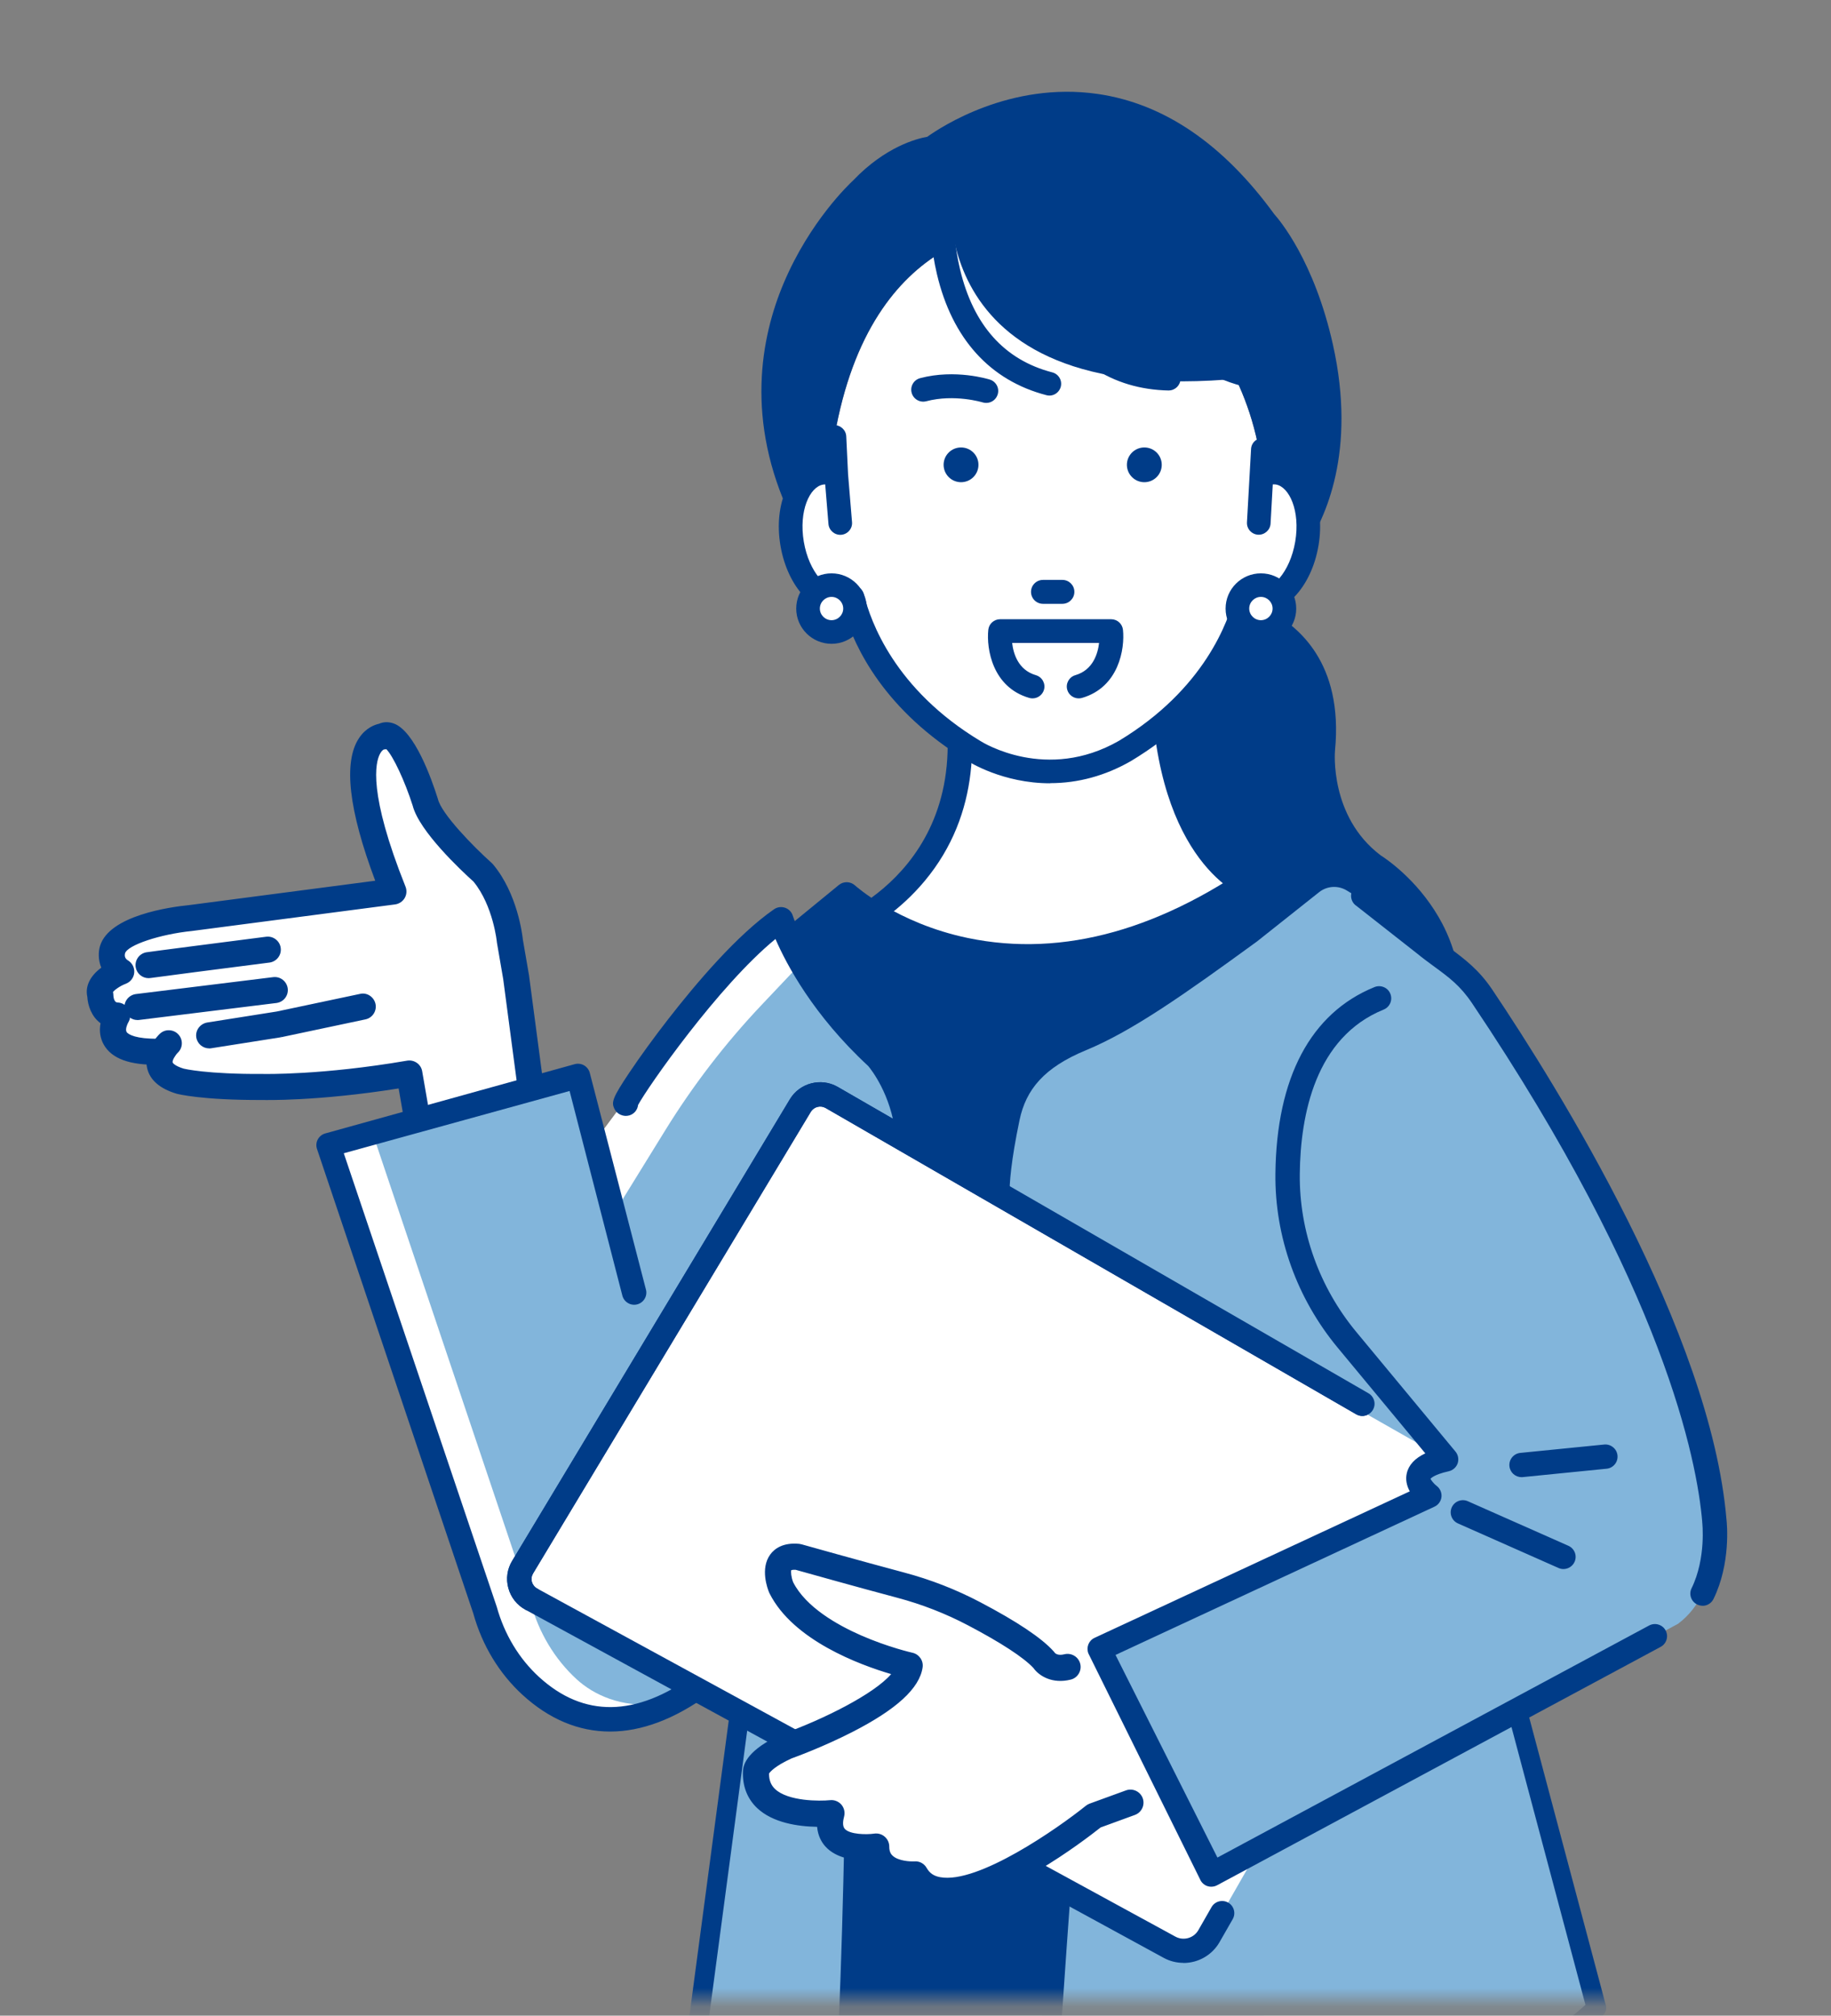 <svg width="99" height="109" viewBox="0 0 99 109" fill="none" xmlns="http://www.w3.org/2000/svg">
<rect x="0" y="0" width="99" height="109" fill="#808080" stroke="none"/>
<mask id="mask0_2109_35394" style="mask-type:alpha" maskUnits="userSpaceOnUse" x="0" y="0" width="99" height="109">
<rect y="0.048" width="99" height="108.128" fill="#D9D9D9"/>
</mask>
<g mask="url(#mask0_2109_35394)">
<path d="M42.359 112.095C42.359 112.095 50.129 118.214 68.465 111.596L61.514 85.891L45.112 84.029L42.359 112.097V112.095Z" fill="#003C88"/>
<path d="M52.904 115.197C51.41 115.197 49.915 115.089 48.451 114.846C44.132 114.129 42.116 112.573 42.034 112.508C41.892 112.396 41.818 112.22 41.834 112.041L44.587 83.973C44.602 83.831 44.672 83.702 44.782 83.613C44.893 83.525 45.032 83.482 45.177 83.499L61.58 85.362C61.796 85.387 61.974 85.539 62.032 85.748L68.983 111.453C69.055 111.717 68.911 111.994 68.652 112.087C64.454 113.603 58.672 115.193 52.908 115.193L52.904 115.197ZM42.919 111.836C43.541 112.235 45.429 113.288 48.72 113.821C55.385 114.897 62.708 113.066 67.83 111.261L61.099 86.372L45.59 84.611L42.919 111.836Z" fill="#003C88"/>
<path d="M58.407 88.358C58.407 88.358 57.235 103.155 56.531 114.394C56.531 114.394 78.708 116.018 86.316 108.588L80.435 86.496" fill="#82B5DB"/>
<path d="M61.664 115.071C58.599 115.071 56.529 114.923 56.495 114.921C56.204 114.899 55.986 114.65 56.005 114.36C56.7 103.246 57.868 88.463 57.881 88.315C57.904 88.024 58.16 87.808 58.451 87.829C58.743 87.853 58.959 88.106 58.936 88.398C58.925 88.544 57.794 102.857 57.094 113.895C60.437 114.075 78.832 114.745 85.724 108.418L79.924 86.631C79.85 86.35 80.017 86.06 80.299 85.984C80.581 85.91 80.871 86.077 80.947 86.358L86.828 108.45C86.877 108.634 86.824 108.831 86.686 108.964C83.44 112.135 77.359 114.098 68.613 114.802C66.068 115.007 63.654 115.069 61.661 115.069L61.664 115.071Z" fill="#003C88"/>
<path d="M46.37 82.173C46.37 82.173 46.37 103.53 45.611 114.321C45.611 114.321 41.532 114.721 37.344 112.554L40.813 86.494" fill="#82B5DB"/>
<path d="M44.771 114.882C43.309 114.882 40.247 114.654 37.095 113.024C36.896 112.921 36.784 112.707 36.813 112.485L40.283 86.425C40.321 86.136 40.588 85.931 40.878 85.971C41.169 86.009 41.372 86.275 41.334 86.565L37.915 112.253C41.007 113.751 44.004 113.844 45.112 113.819C45.831 103.028 45.84 82.386 45.84 82.174C45.84 81.883 46.077 81.646 46.369 81.646C46.662 81.646 46.899 81.883 46.899 82.174C46.899 82.388 46.891 103.673 46.138 114.36C46.119 114.618 45.918 114.823 45.661 114.849C45.617 114.853 45.297 114.882 44.773 114.882H44.771Z" fill="#003C88"/>
<path d="M77.777 49.579C76.575 47.516 74.89 46.406 74.653 46.256C71.874 44.161 72.177 40.625 72.182 40.589C72.65 35.765 70.098 33.88 68.842 33.146C68.543 33.292 68.231 33.349 67.922 33.296C67.816 33.279 67.716 33.245 67.621 33.205L67.337 33.334C66.871 35.059 65.446 38.35 61.487 40.986L60.977 58.692C60.973 58.842 61.028 58.986 61.132 59.096C61.235 59.204 61.377 59.267 61.526 59.271L77.033 59.658C77.033 59.658 77.041 59.658 77.048 59.658C77.257 59.658 77.45 59.542 77.548 59.356C79.871 54.934 78.955 51.6 77.779 49.581L77.777 49.579Z" fill="#003C88"/>
<path d="M45.328 50.313C45.328 50.313 54.42 46.925 51.222 35.763L63.012 33.373C62.014 45.929 67.609 47.922 67.609 47.922L68.942 47.988C68.942 47.988 51.491 62.538 45.33 50.313H45.328Z" fill="white"/>
<path d="M53.038 55.869C52.305 55.869 51.605 55.799 50.938 55.662C48.23 55.102 46.142 53.402 44.735 50.612C44.65 50.443 44.642 50.246 44.709 50.071C44.779 49.895 44.919 49.758 45.095 49.692C45.453 49.557 53.564 46.355 50.584 35.946C50.533 35.768 50.559 35.578 50.656 35.419C50.751 35.261 50.91 35.151 51.093 35.113L62.882 32.722C63.088 32.68 63.3 32.737 63.457 32.877C63.614 33.014 63.696 33.219 63.679 33.426C62.804 44.427 67.138 46.959 67.767 47.266L68.978 47.327C69.251 47.34 69.488 47.519 69.575 47.779C69.662 48.039 69.582 48.325 69.372 48.5C69.264 48.589 66.708 50.711 63.171 52.671C59.328 54.799 55.931 55.873 53.04 55.873L53.038 55.869ZM46.254 50.622C47.454 52.673 49.117 53.931 51.209 54.364C56.851 55.531 64.266 50.652 67.221 48.479C66.256 48.035 61.649 45.317 62.291 34.198L52.051 36.276C52.864 39.56 53.051 43.985 49.989 47.65C48.647 49.257 47.119 50.185 46.254 50.622Z" fill="#003C88"/>
<path d="M45.782 48.371C45.782 48.371 55.025 56.892 68.862 46.726L74.857 51.66L54.925 73.185L44.884 67.954L41.586 51.81L45.782 48.373V48.371Z" fill="#003C88"/>
<path d="M54.921 73.847C54.817 73.847 54.711 73.821 54.614 73.771L44.572 68.539C44.394 68.446 44.269 68.279 44.229 68.082L40.931 51.939C40.883 51.698 40.969 51.45 41.16 51.294L45.356 47.857C45.613 47.647 45.986 47.658 46.23 47.882C46.253 47.903 48.502 49.928 52.337 50.725C57.485 51.795 62.911 50.271 68.463 46.191C68.709 46.011 69.046 46.02 69.281 46.214L75.277 51.148C75.419 51.264 75.506 51.433 75.516 51.615C75.529 51.797 75.466 51.977 75.341 52.11L55.408 73.635C55.279 73.775 55.101 73.849 54.919 73.849L54.921 73.847ZM45.469 67.509L54.777 72.361L73.887 51.725L68.832 47.565C64.769 50.455 58.676 53.431 51.99 52.008C48.809 51.332 46.662 49.907 45.778 49.229L42.315 52.068L45.469 67.511V67.509Z" fill="#003C88"/>
<path d="M8.568 56.872C8.42 56.236 6.919 57.087 6.697 56.781C5.974 55.787 6.337 54.916 6.337 54.916C5.429 54.891 5.423 53.813 5.423 53.813C5.201 53.041 6.557 52.538 6.557 52.538C5.853 52.12 6.082 51.361 6.082 51.361C6.485 50.031 10.297 49.647 10.297 49.647L21.269 48.211C17.955 39.929 20.699 39.824 20.699 39.824C21.676 39.206 22.992 43.383 22.992 43.383C23.306 44.679 26.118 47.197 26.118 47.197C27.369 48.693 27.57 50.907 27.57 50.907L27.903 52.83L28.786 59.518L22.361 60.622L21.926 58.1C21.926 58.1 9.325 60.108 8.568 56.872Z" fill="white"/>
<path d="M28.873 60.128C28.536 60.172 28.224 59.935 28.18 59.597L27.298 52.932L26.965 51.008C26.963 50.994 26.961 50.977 26.959 50.96C26.959 50.939 26.758 48.945 25.674 47.62C25.113 47.115 22.756 44.929 22.402 43.547C21.955 42.139 21.279 40.722 20.912 40.41C20.864 40.431 20.817 40.439 20.747 40.435C20.703 40.45 20.588 40.505 20.478 40.706C20.209 41.192 19.806 42.877 21.847 47.977C21.917 48.155 21.902 48.353 21.807 48.516C21.711 48.681 21.546 48.789 21.355 48.816L10.367 50.254C8.756 50.419 6.847 50.983 6.683 51.522C6.654 51.641 6.639 51.86 6.88 52.004C7.084 52.125 7.198 52.353 7.179 52.588C7.158 52.822 7.003 53.025 6.783 53.11C6.408 53.251 6.048 53.524 6.026 53.638C6.041 53.689 6.05 53.748 6.05 53.801C6.05 53.883 6.077 54.289 6.361 54.298C6.582 54.304 6.779 54.429 6.885 54.621C6.991 54.813 6.984 55.05 6.87 55.236C6.821 55.317 6.664 55.653 6.774 55.841C6.897 56.052 7.434 56.272 8.567 56.253C8.909 56.247 9.19 56.517 9.197 56.858C9.203 57.198 8.932 57.479 8.591 57.485C7.056 57.513 6.109 57.173 5.698 56.445C5.471 56.044 5.471 55.627 5.543 55.291C5.054 54.964 4.842 54.365 4.818 53.894C4.672 53.232 5.096 52.708 5.596 52.355C5.388 51.913 5.422 51.444 5.503 51.178C5.986 49.58 9.256 49.127 10.229 49.03L20.421 47.696C18.965 43.853 18.649 41.257 19.486 39.972C19.787 39.509 20.2 39.289 20.52 39.224C20.758 39.12 21.02 39.112 21.275 39.205C22.358 39.6 23.256 42.126 23.593 43.194C23.598 43.206 23.602 43.219 23.604 43.234C23.799 44.041 25.509 45.808 26.541 46.734C26.562 46.753 26.584 46.775 26.603 46.798C27.9 48.349 28.165 50.539 28.194 50.82L28.527 52.746L29.411 59.434C29.453 59.764 29.229 60.066 28.904 60.121C28.896 60.121 28.887 60.124 28.879 60.126L28.873 60.128Z" fill="#003C88"/>
<path d="M28.788 60.222C28.441 60.222 28.136 59.964 28.089 59.609L27.207 52.944L26.877 51.025C26.875 51.008 26.87 50.989 26.868 50.969C26.868 50.95 26.671 48.983 25.603 47.676C24.929 47.069 22.668 44.951 22.314 43.569C21.894 42.248 21.254 40.878 20.887 40.512C20.847 40.523 20.807 40.527 20.758 40.527C20.72 40.544 20.637 40.595 20.553 40.751C20.29 41.227 19.9 42.882 21.926 47.949C22.006 48.152 21.99 48.378 21.879 48.566C21.769 48.752 21.581 48.877 21.362 48.908L10.371 50.346C8.648 50.521 6.896 51.107 6.76 51.553C6.733 51.665 6.735 51.826 6.917 51.934C7.148 52.071 7.282 52.333 7.258 52.601C7.235 52.868 7.057 53.102 6.805 53.197C6.446 53.333 6.158 53.568 6.11 53.648C6.12 53.696 6.129 53.749 6.129 53.802C6.129 53.844 6.143 54.208 6.355 54.212C6.603 54.218 6.832 54.36 6.955 54.582C7.076 54.802 7.07 55.07 6.938 55.286C6.885 55.375 6.762 55.662 6.843 55.802C6.928 55.948 7.381 56.189 8.557 56.17C8.562 56.17 8.566 56.17 8.57 56.17C8.954 56.17 9.269 56.478 9.276 56.861C9.28 57.049 9.208 57.229 9.077 57.364C8.945 57.499 8.769 57.575 8.583 57.578C7.012 57.607 6.04 57.25 5.611 56.491C5.417 56.146 5.357 55.757 5.436 55.333C4.946 54.975 4.745 54.364 4.721 53.901C4.596 53.343 4.865 52.781 5.476 52.329C5.296 51.895 5.321 51.443 5.408 51.156C5.908 49.502 9.21 49.046 10.21 48.947L20.288 47.627C18.855 43.814 18.556 41.225 19.402 39.929C19.785 39.341 20.292 39.183 20.491 39.14C20.735 39.032 21.019 39.024 21.294 39.126C22.413 39.533 23.325 42.091 23.666 43.172C23.67 43.186 23.674 43.201 23.679 43.216C23.869 44.004 25.565 45.755 26.591 46.672C26.616 46.695 26.639 46.718 26.66 46.744C27.979 48.321 28.246 50.564 28.271 50.815L28.602 52.735L29.488 59.427C29.536 59.803 29.282 60.148 28.907 60.214L28.879 60.218C28.848 60.222 28.818 60.224 28.786 60.224L28.788 60.222ZM20.924 40.309L20.966 40.345C21.352 40.675 22.032 42.1 22.483 43.522C22.837 44.896 25.251 47.124 25.73 47.556C26.847 48.919 27.042 50.934 27.044 50.955C27.044 50.967 27.046 50.982 27.05 50.995L27.383 52.919L28.265 59.588C28.303 59.875 28.572 60.08 28.858 60.042L28.879 60.038C29.159 59.989 29.35 59.731 29.312 59.45L28.428 52.762L28.097 50.841C28.072 50.589 27.811 48.397 26.527 46.86C26.51 46.841 26.493 46.822 26.474 46.805C25.433 45.873 23.71 44.087 23.509 43.26C23.507 43.25 23.503 43.239 23.501 43.228C23.168 42.172 22.282 39.675 21.237 39.295C21.006 39.21 20.767 39.216 20.548 39.312C20.353 39.354 19.9 39.495 19.552 40.028C18.732 41.286 19.05 43.858 20.495 47.672L20.536 47.776L10.234 49.122C9.539 49.192 6.061 49.619 5.58 51.206C5.501 51.464 5.478 51.912 5.669 52.32L5.7 52.388L5.639 52.43C5.222 52.724 4.751 53.215 4.897 53.878C4.921 54.328 5.113 54.906 5.586 55.221L5.637 55.254L5.624 55.313C5.539 55.715 5.588 56.083 5.768 56.404C6.162 57.102 7.082 57.427 8.581 57.4C8.723 57.398 8.854 57.341 8.952 57.239C9.049 57.138 9.102 57.005 9.1 56.863C9.094 56.573 8.852 56.341 8.562 56.345C7.565 56.362 6.866 56.193 6.69 55.889C6.538 55.624 6.786 55.197 6.788 55.193C6.885 55.032 6.892 54.83 6.8 54.665C6.709 54.5 6.538 54.392 6.353 54.388C6.069 54.379 5.961 54.081 5.955 53.804C5.955 53.758 5.946 53.707 5.934 53.665L5.927 53.644L5.931 53.622C5.965 53.449 6.396 53.16 6.745 53.028C6.934 52.957 7.067 52.781 7.087 52.582C7.103 52.382 7.004 52.185 6.832 52.084C6.62 51.957 6.533 51.745 6.595 51.502C6.79 50.86 8.903 50.316 10.354 50.168L21.341 48.731C21.504 48.708 21.646 48.615 21.729 48.475C21.811 48.334 21.824 48.166 21.763 48.014C19.707 42.878 20.125 41.165 20.398 40.666C20.519 40.449 20.65 40.377 20.718 40.356L20.735 40.352H20.752C20.813 40.356 20.845 40.347 20.875 40.335L20.926 40.311L20.924 40.309Z" fill="#003C88"/>
<path d="M22.686 61.28C23.023 61.223 23.248 60.904 23.19 60.568L22.737 57.944C22.68 57.61 22.36 57.384 22.023 57.441C17.415 58.234 14.27 58.162 14.238 58.162C11.133 58.179 9.915 57.875 9.904 57.87C9.461 57.737 9.269 57.568 9.243 57.467C9.203 57.3 9.423 56.98 9.553 56.854C9.798 56.617 9.803 56.228 9.565 55.983C9.328 55.74 8.938 55.733 8.692 55.97C8.603 56.057 7.821 56.845 8.044 57.756C8.19 58.357 8.703 58.792 9.569 59.052C9.642 59.071 10.937 59.407 14.226 59.39C14.334 59.395 17.224 59.46 21.624 58.754L21.974 60.773C22.031 61.107 22.351 61.333 22.688 61.276L22.686 61.28Z" fill="#003C88"/>
<path d="M22.584 61.378C22.247 61.378 21.948 61.135 21.889 60.792L21.554 58.86C17.133 59.564 14.255 59.484 14.225 59.484C10.891 59.499 9.601 59.158 9.548 59.144C8.647 58.873 8.115 58.414 7.96 57.782C7.725 56.823 8.541 56 8.634 55.911C8.77 55.78 8.948 55.706 9.137 55.713C9.325 55.715 9.501 55.791 9.633 55.926C9.764 56.062 9.834 56.239 9.832 56.427C9.83 56.615 9.753 56.791 9.618 56.922C9.486 57.051 9.306 57.338 9.334 57.45C9.344 57.495 9.478 57.651 9.933 57.789C9.942 57.791 11.15 58.095 14.242 58.076C14.276 58.076 17.408 58.148 22.011 57.357C22.198 57.326 22.384 57.368 22.539 57.476C22.694 57.584 22.796 57.746 22.827 57.932L23.281 60.556C23.347 60.938 23.088 61.304 22.704 61.37C22.664 61.376 22.624 61.38 22.584 61.38V61.378ZM21.7 58.657L22.064 60.763C22.113 61.05 22.389 61.243 22.675 61.192C22.963 61.143 23.156 60.868 23.107 60.583L22.654 57.96C22.63 57.82 22.552 57.7 22.437 57.62C22.323 57.537 22.181 57.505 22.043 57.531C17.423 58.325 14.272 58.254 14.242 58.252C11.101 58.268 9.897 57.96 9.887 57.958C9.474 57.833 9.204 57.66 9.164 57.49C9.107 57.26 9.389 56.899 9.497 56.793C9.599 56.696 9.656 56.563 9.658 56.423C9.658 56.281 9.607 56.148 9.51 56.049C9.412 55.947 9.279 55.89 9.139 55.888C8.997 55.888 8.863 55.939 8.764 56.036C8.677 56.119 7.929 56.875 8.138 57.738C8.276 58.306 8.77 58.721 9.603 58.97C9.654 58.985 10.921 59.321 14.234 59.304C14.265 59.304 17.165 59.385 21.617 58.668L21.704 58.653L21.7 58.657Z" fill="#003C88"/>
<path d="M14.58 51.962C14.904 51.907 15.129 51.605 15.086 51.277C15.044 50.939 14.735 50.702 14.396 50.745C13.762 50.825 8.194 51.539 7.927 51.586C7.59 51.643 7.366 51.962 7.423 52.298C7.48 52.632 7.8 52.858 8.137 52.801C8.349 52.766 12.092 52.283 14.555 51.969C14.563 51.969 14.571 51.966 14.582 51.964L14.58 51.962Z" fill="#003C88"/>
<path d="M8.033 52.896C7.696 52.896 7.398 52.653 7.338 52.311C7.273 51.928 7.531 51.562 7.915 51.497C8.142 51.459 12.018 50.96 14.307 50.666L14.387 50.656C14.576 50.632 14.76 50.681 14.909 50.797C15.059 50.911 15.154 51.078 15.178 51.264C15.226 51.639 14.972 51.983 14.597 52.049L14.567 52.053C12.2 52.355 8.366 52.85 8.152 52.886C8.112 52.892 8.072 52.896 8.031 52.896H8.033ZM14.478 50.827C14.455 50.827 14.434 50.827 14.411 50.831L14.33 50.842C10.437 51.34 8.108 51.643 7.944 51.672C7.656 51.721 7.463 51.996 7.512 52.281C7.561 52.569 7.836 52.761 8.122 52.71C8.341 52.674 12.081 52.192 14.542 51.877L14.565 51.873C14.845 51.825 15.036 51.567 14.998 51.285C14.981 51.146 14.909 51.021 14.796 50.935C14.703 50.863 14.591 50.825 14.474 50.825L14.478 50.827Z" fill="#003C88"/>
<path d="M15.187 55.999C15.187 55.999 15.202 55.997 15.21 55.995L19.737 55.037C20.07 54.965 20.284 54.64 20.212 54.308C20.142 53.976 19.807 53.752 19.481 53.832L14.971 54.786L11.216 55.38C10.874 55.443 10.648 55.745 10.698 56.081C10.749 56.418 11.065 56.648 11.402 56.597L15.175 56.001C15.175 56.001 15.183 56.001 15.185 56.001L15.187 55.999Z" fill="#003C88"/>
<path d="M11.311 56.694C10.967 56.694 10.666 56.444 10.613 56.095C10.556 55.717 10.815 55.364 11.203 55.294L14.96 54.7L19.466 53.747C19.637 53.705 19.824 53.734 19.981 53.833C20.146 53.935 20.263 54.102 20.303 54.29C20.383 54.67 20.14 55.045 19.758 55.125L15.204 56.089L15.189 56.002L15.197 56.091L11.419 56.687C11.383 56.694 11.347 56.696 11.313 56.696L11.311 56.694ZM19.62 53.905C19.582 53.905 19.542 53.91 19.504 53.92L14.992 54.876L11.232 55.469C10.935 55.525 10.745 55.782 10.789 56.07C10.834 56.357 11.101 56.556 11.391 56.512L15.164 55.916L15.189 56L15.185 55.911L19.722 54.952C20.008 54.89 20.191 54.611 20.129 54.326C20.099 54.184 20.01 54.06 19.887 53.981C19.805 53.931 19.714 53.903 19.623 53.903L19.62 53.905Z" fill="#003C88"/>
<path d="M14.958 54.148C15.28 54.093 15.507 53.793 15.464 53.465C15.422 53.127 15.114 52.888 14.775 52.93L7.353 53.845C7.021 53.892 6.775 54.194 6.817 54.532C6.86 54.871 7.167 55.109 7.506 55.067L14.928 54.152C14.928 54.152 14.947 54.15 14.958 54.148Z" fill="#003C88"/>
<path d="M7.431 55.16C7.274 55.16 7.124 55.109 6.999 55.01C6.85 54.894 6.755 54.727 6.732 54.541C6.685 54.16 6.959 53.809 7.344 53.756L14.768 52.841C14.957 52.818 15.141 52.868 15.29 52.985C15.438 53.101 15.533 53.268 15.557 53.454C15.603 53.828 15.349 54.171 14.976 54.234L14.953 54.238L7.52 55.156C7.49 55.16 7.461 55.162 7.431 55.162V55.16ZM14.855 53.012C14.834 53.012 14.811 53.012 14.789 53.016L7.368 53.932C7.079 53.972 6.872 54.234 6.908 54.519C6.925 54.659 6.997 54.784 7.107 54.87C7.219 54.957 7.357 54.995 7.497 54.978L14.919 54.063L14.959 54.145L14.944 54.059C15.222 54.01 15.412 53.754 15.379 53.475C15.362 53.336 15.29 53.211 15.179 53.124C15.086 53.05 14.972 53.012 14.855 53.012Z" fill="#003C88"/>
<path d="M42.232 49.716L38.826 53.249C37.766 54.348 36.779 55.513 35.867 56.736L32.339 61.476L31.243 58.178L17.758 61.922L26.222 87.079C26.657 88.639 27.496 90.068 28.691 91.165C29.361 91.778 31.334 93.27 35.223 92.452C42.164 90.99 52.828 85.984 56.12 82.701L42.232 49.716Z" fill="white"/>
<path d="M43.167 52.242L41.181 54.341C39.212 56.423 37.462 58.702 35.959 61.139L33.424 65.246L31.244 58.178L20.242 61.564L28.707 86.721C29.141 88.281 29.98 89.71 31.176 90.807C33.039 92.515 37.095 93.505 42.23 88.381L49.296 67.24C50.26 64.356 49.84 61.19 48.158 58.653L43.165 52.24L43.167 52.242Z" fill="#82B5DB"/>
<path d="M32.988 93.548C31.006 93.548 29.44 92.622 28.308 91.584C27.06 90.44 26.149 88.935 25.676 87.232L17.216 62.085C17.171 61.941 17.188 61.785 17.26 61.652C17.332 61.519 17.453 61.419 17.599 61.377L31.085 57.633C31.231 57.589 31.388 57.606 31.521 57.68C31.655 57.754 31.754 57.876 31.795 58.022L34.832 69.741C34.919 70.044 34.743 70.359 34.44 70.445C34.136 70.532 33.821 70.357 33.734 70.054L30.856 58.889L18.471 62.307L26.77 86.919C27.189 88.428 27.988 89.749 29.08 90.749C31.53 92.996 34.391 92.96 37.583 90.645C37.837 90.462 38.193 90.516 38.379 90.77C38.564 91.024 38.509 91.379 38.254 91.565C36.262 93.011 34.503 93.552 32.99 93.552L32.988 93.548Z" fill="#003C88"/>
<path d="M32.991 93.637C31.285 93.637 29.689 92.969 28.25 91.65C26.989 90.494 26.069 88.974 25.592 87.255L17.134 62.115C17.083 61.944 17.1 61.766 17.185 61.612C17.268 61.46 17.41 61.344 17.577 61.295L31.064 57.549C31.23 57.501 31.414 57.52 31.567 57.604C31.719 57.689 31.836 57.833 31.884 57.999L34.922 69.721C34.97 69.888 34.949 70.066 34.864 70.218C34.779 70.372 34.638 70.482 34.47 70.531C34.303 70.579 34.125 70.56 33.97 70.474C33.815 70.389 33.703 70.247 33.654 70.078L30.797 58.997L18.588 62.365L26.858 86.888C27.273 88.382 28.063 89.693 29.142 90.682C31.556 92.895 34.379 92.857 37.532 90.572C37.675 90.469 37.848 90.428 38.022 90.454C38.196 90.481 38.348 90.574 38.452 90.716C38.556 90.858 38.599 91.031 38.571 91.204C38.543 91.377 38.45 91.53 38.308 91.633C36.477 92.963 34.686 93.637 32.991 93.637ZM31.249 57.697C31.202 57.697 31.155 57.704 31.111 57.716L17.624 61.462C17.503 61.498 17.399 61.583 17.34 61.695C17.278 61.807 17.265 61.938 17.302 62.06L25.762 87.203C26.232 88.894 27.135 90.384 28.371 91.517C29.776 92.804 31.329 93.458 32.991 93.458C34.648 93.458 36.403 92.794 38.204 91.487C38.308 91.411 38.376 91.301 38.397 91.175C38.418 91.048 38.387 90.921 38.31 90.817C38.234 90.714 38.124 90.646 37.997 90.625C37.87 90.606 37.742 90.635 37.639 90.712C34.407 93.056 31.509 93.088 29.023 90.809C27.919 89.796 27.112 88.458 26.688 86.936L18.359 62.24L30.922 58.773L33.824 70.025C33.858 70.148 33.94 70.249 34.053 70.313C34.165 70.374 34.294 70.389 34.417 70.353C34.54 70.317 34.644 70.237 34.705 70.125C34.767 70.013 34.784 69.884 34.748 69.759L31.711 58.038C31.677 57.917 31.592 57.811 31.48 57.75C31.408 57.712 31.329 57.691 31.249 57.691V57.697Z" fill="#003C88"/>
<path d="M43.274 59.777L28.256 84.742C27.892 85.346 28.106 86.133 28.727 86.471L63.238 105.297C63.992 105.709 64.937 105.441 65.363 104.697L79.851 79.37L44.961 59.339C44.371 59.001 43.621 59.196 43.272 59.777H43.274Z" fill="white"/>
<path d="M63.983 106.056C63.635 106.056 63.286 105.972 62.961 105.796L28.45 86.97C28.014 86.731 27.7 86.336 27.569 85.856C27.437 85.376 27.507 84.878 27.764 84.451L42.781 59.486C43.288 58.644 44.392 58.359 45.244 58.847L73.942 75.416C74.215 75.572 74.308 75.921 74.149 76.194C73.992 76.466 73.643 76.559 73.369 76.401L44.674 59.834C44.358 59.653 43.947 59.761 43.76 60.071L28.743 85.036C28.648 85.195 28.622 85.381 28.671 85.558C28.72 85.736 28.836 85.884 28.999 85.972L63.51 104.799C63.989 105.059 64.597 104.887 64.867 104.416L65.581 103.169C65.738 102.896 66.085 102.801 66.359 102.957C66.632 103.114 66.727 103.461 66.57 103.733L65.856 104.98C65.462 105.667 64.731 106.059 63.983 106.059V106.056Z" fill="#003C88"/>
<path d="M63.985 106.146C63.614 106.146 63.245 106.053 62.921 105.875L28.41 87.049C27.952 86.797 27.623 86.383 27.486 85.88C27.348 85.377 27.422 84.853 27.691 84.407L42.709 59.442C43.239 58.56 44.398 58.26 45.292 58.774L73.99 75.343C74.142 75.431 74.251 75.573 74.297 75.742C74.344 75.911 74.318 76.089 74.231 76.241C74.142 76.393 74.001 76.501 73.831 76.547C73.661 76.592 73.483 76.569 73.331 76.482L44.635 59.915C44.362 59.759 44.006 59.852 43.84 60.123L28.823 85.087C28.74 85.225 28.717 85.385 28.759 85.542C28.802 85.696 28.904 85.825 29.043 85.901L63.554 104.727C63.991 104.966 64.546 104.808 64.792 104.379L65.506 103.131C65.686 102.816 66.089 102.707 66.405 102.886C66.721 103.066 66.831 103.467 66.651 103.782L65.936 105.03C65.54 105.721 64.794 106.152 63.987 106.152L63.985 106.146ZM44.347 58.698C43.758 58.698 43.181 58.996 42.859 59.531L27.842 84.496C27.598 84.901 27.532 85.375 27.655 85.832C27.78 86.288 28.077 86.664 28.492 86.893L63.003 105.719C63.302 105.882 63.641 105.968 63.982 105.968C64.726 105.968 65.415 105.573 65.78 104.937L66.494 103.689C66.625 103.459 66.545 103.165 66.314 103.034C66.083 102.903 65.788 102.983 65.657 103.214L64.942 104.461C64.65 104.975 63.987 105.163 63.465 104.877L28.954 86.051C28.77 85.95 28.639 85.785 28.584 85.582C28.528 85.379 28.558 85.17 28.666 84.99L43.684 60.025C43.896 59.672 44.36 59.552 44.718 59.757L73.415 76.323C73.528 76.387 73.657 76.406 73.78 76.372C73.905 76.338 74.009 76.26 74.073 76.148C74.136 76.036 74.155 75.907 74.121 75.784C74.087 75.659 74.009 75.556 73.897 75.493L45.199 58.926C44.932 58.772 44.637 58.7 44.345 58.7L44.347 58.698Z" fill="#003C88"/>
<path d="M43.148 84.192C43.148 84.192 49.04 85.849 50.399 86.151C50.399 86.151 55.08 88.261 56.441 89.768C56.441 89.768 58.706 90.521 63.237 88.713L66.257 95.343L59.158 98.205C59.158 98.205 51.304 104.531 49.492 101.369C49.492 101.369 47.377 101.519 47.377 99.862C47.377 99.862 44.356 100.314 44.961 98.055C44.961 98.055 40.73 98.507 40.883 95.795C40.883 95.795 40.883 95.192 42.544 94.44C42.544 94.44 48.888 92.18 49.191 90.07C49.191 90.07 43.752 88.866 42.243 85.851C42.243 85.851 41.489 84.044 43.151 84.194L43.148 84.192Z" fill="white"/>
<path d="M51.181 102.822C50.978 102.822 50.781 102.805 50.592 102.771C50.009 102.661 49.53 102.376 49.187 101.938C48.735 101.919 47.949 101.807 47.394 101.291C47.152 101.065 46.98 100.788 46.887 100.469C46.264 100.482 45.287 100.384 44.724 99.757C44.522 99.533 44.321 99.177 44.308 98.655C43.416 98.653 41.924 98.524 41.025 97.672C40.517 97.19 40.269 96.533 40.309 95.772C40.319 95.466 40.546 94.717 42.305 93.92C42.32 93.914 42.335 93.908 42.35 93.903C44.545 93.121 47.589 91.635 48.415 90.458C46.87 90.022 43.034 88.707 41.729 86.105C41.722 86.095 41.718 86.082 41.712 86.069C41.629 85.871 41.241 84.847 41.758 84.144C41.962 83.867 42.377 83.552 43.195 83.626C43.229 83.628 43.265 83.636 43.299 83.645C43.333 83.653 46.635 84.583 48.835 85.169C50.261 85.547 51.639 86.086 52.934 86.765C54.903 87.801 56.225 88.682 56.859 89.386C56.888 89.418 56.895 89.424 56.914 89.458C56.958 89.515 57.147 89.699 57.579 89.591C57.884 89.515 58.194 89.701 58.27 90.005C58.346 90.31 58.16 90.618 57.855 90.695C56.871 90.94 56.233 90.47 55.983 90.12C55.432 89.525 54.195 88.716 52.4 87.771C51.181 87.13 49.882 86.623 48.538 86.266C46.485 85.721 43.481 84.877 43.041 84.754C42.801 84.74 42.697 84.786 42.676 84.816C42.589 84.934 42.647 85.336 42.757 85.615C43.467 87.008 45.185 87.989 46.506 88.568C47.985 89.217 49.295 89.511 49.307 89.513C49.598 89.576 49.791 89.853 49.748 90.149C49.594 91.231 48.369 92.345 46.008 93.55C44.459 94.341 42.964 94.888 42.752 94.965C41.727 95.434 41.487 95.791 41.443 95.871C41.43 96.281 41.549 96.601 41.807 96.846C42.557 97.558 44.289 97.55 44.893 97.486C45.08 97.467 45.264 97.539 45.387 97.683C45.51 97.825 45.552 98.019 45.505 98.199C45.406 98.567 45.429 98.835 45.571 98.993C45.902 99.364 46.87 99.357 47.288 99.296C47.453 99.273 47.618 99.321 47.743 99.429C47.868 99.537 47.941 99.693 47.941 99.858C47.941 100.203 48.07 100.363 48.165 100.454C48.515 100.782 49.208 100.814 49.445 100.799C49.664 100.786 49.871 100.896 49.979 101.084C50.16 101.399 50.42 101.579 50.797 101.651C52.902 102.044 57.282 98.977 58.791 97.761C58.84 97.721 58.895 97.691 58.955 97.67L60.919 96.954C61.216 96.846 61.542 96.998 61.65 97.292C61.758 97.588 61.606 97.913 61.311 98.021L59.436 98.704C58.62 99.353 54.127 102.82 51.177 102.82L51.181 102.822Z" fill="#003C88"/>
<path d="M51.182 102.959C50.968 102.959 50.76 102.94 50.567 102.904C49.978 102.794 49.48 102.507 49.12 102.072C48.66 102.046 47.869 101.917 47.301 101.391C47.066 101.173 46.895 100.909 46.788 100.607C46.191 100.607 45.205 100.497 44.623 99.846C44.44 99.643 44.224 99.298 44.18 98.789C43.141 98.772 41.781 98.573 40.933 97.77C40.395 97.258 40.132 96.565 40.172 95.762C40.185 95.373 40.471 94.597 42.249 93.791C42.266 93.783 42.285 93.777 42.304 93.77C44.533 92.975 47.27 91.599 48.183 90.53C46.487 90.031 42.88 88.703 41.607 86.163C41.598 86.148 41.592 86.133 41.586 86.118C41.499 85.909 41.09 84.822 41.649 84.059C41.874 83.753 42.327 83.404 43.209 83.486C43.251 83.491 43.294 83.499 43.336 83.51C43.362 83.518 46.651 84.442 48.872 85.034C50.307 85.414 51.695 85.955 53 86.642C54.984 87.684 56.319 88.577 56.963 89.293C56.995 89.329 57.012 89.346 57.029 89.378C57.065 89.418 57.209 89.543 57.548 89.458C57.73 89.412 57.921 89.441 58.082 89.536C58.245 89.633 58.36 89.788 58.407 89.972C58.453 90.156 58.423 90.344 58.326 90.507C58.229 90.669 58.074 90.784 57.892 90.828C56.908 91.073 56.19 90.642 55.874 90.198C55.344 89.629 54.119 88.828 52.337 87.892C51.127 87.255 49.836 86.752 48.505 86.399C46.43 85.848 43.427 85.004 43.02 84.89C42.887 84.884 42.813 84.898 42.783 84.909C42.755 84.992 42.777 85.287 42.885 85.562C43.571 86.909 45.265 87.871 46.562 88.439C48.026 89.08 49.325 89.374 49.338 89.376C49.696 89.456 49.938 89.803 49.885 90.164C49.724 91.295 48.475 92.441 46.07 93.669C44.542 94.449 43.078 94.99 42.8 95.089C41.908 95.497 41.643 95.812 41.581 95.907C41.577 96.258 41.683 96.533 41.904 96.743C42.611 97.415 44.332 97.404 44.881 97.347C45.112 97.322 45.341 97.415 45.494 97.59C45.644 97.768 45.699 98.007 45.64 98.231C45.581 98.451 45.538 98.746 45.676 98.899C45.949 99.205 46.85 99.218 47.27 99.156C47.473 99.127 47.679 99.186 47.835 99.321C47.992 99.457 48.081 99.651 48.081 99.856C48.081 100.144 48.179 100.273 48.264 100.351C48.575 100.643 49.234 100.67 49.442 100.657C49.717 100.636 49.97 100.776 50.103 101.012C50.264 101.294 50.487 101.448 50.828 101.511C52.877 101.896 57.215 98.854 58.712 97.649C58.771 97.601 58.839 97.563 58.913 97.535L60.878 96.819C61.244 96.685 61.651 96.874 61.785 97.239C61.918 97.605 61.73 98.011 61.363 98.146L59.509 98.823C58.597 99.546 54.147 102.953 51.182 102.953V102.959ZM46.89 100.332C46.952 100.332 47.005 100.372 47.022 100.431C47.108 100.729 47.267 100.985 47.49 101.192C48.02 101.683 48.785 101.784 49.194 101.801C49.234 101.801 49.272 101.822 49.298 101.854C49.624 102.268 50.067 102.532 50.62 102.636C50.796 102.67 50.985 102.685 51.184 102.685C54.079 102.685 58.5 99.281 59.358 98.598C59.369 98.59 59.384 98.582 59.396 98.577L61.272 97.894C61.496 97.812 61.611 97.565 61.53 97.341C61.448 97.119 61.2 97.002 60.975 97.083L59.011 97.797C58.966 97.814 58.924 97.837 58.888 97.867C57.364 99.093 52.939 102.186 50.781 101.786C50.366 101.708 50.067 101.501 49.868 101.154C49.785 101.01 49.628 100.93 49.461 100.938C49.453 100.938 48.541 100.991 48.077 100.558C47.897 100.389 47.808 100.163 47.808 99.862C47.808 99.738 47.753 99.619 47.657 99.537C47.562 99.455 47.437 99.419 47.312 99.436C46.96 99.486 45.869 99.533 45.472 99.089C45.297 98.892 45.265 98.584 45.377 98.167C45.413 98.03 45.381 97.884 45.288 97.776C45.195 97.668 45.055 97.611 44.915 97.628C44.894 97.63 42.669 97.85 41.719 96.95C41.431 96.675 41.297 96.324 41.312 95.872C41.312 95.859 41.314 95.844 41.319 95.831C41.316 95.821 41.314 95.81 41.314 95.798C41.314 95.728 41.367 95.669 41.435 95.66C41.594 95.478 41.944 95.187 42.703 94.842C42.989 94.739 44.438 94.202 45.951 93.43C48.27 92.246 49.471 91.168 49.62 90.132C49.652 89.91 49.505 89.699 49.285 89.65C49.272 89.648 47.95 89.35 46.458 88.697C45.118 88.112 43.37 87.112 42.641 85.681C42.55 85.452 42.423 84.941 42.573 84.738C42.639 84.649 42.813 84.607 43.059 84.621C43.069 84.621 43.078 84.621 43.088 84.626C43.429 84.721 46.483 85.579 48.584 86.137C49.936 86.496 51.245 87.006 52.475 87.653C54.282 88.604 55.535 89.424 56.096 90.029C56.372 90.416 56.982 90.775 57.834 90.564C58.065 90.507 58.207 90.272 58.148 90.041C58.12 89.93 58.05 89.834 57.951 89.775C57.851 89.716 57.737 89.699 57.624 89.727C57.114 89.856 56.876 89.621 56.817 89.545C56.813 89.538 56.809 89.532 56.804 89.526C56.8 89.517 56.793 89.507 56.783 89.496L56.766 89.479C56.143 88.788 54.833 87.915 52.879 86.888C51.593 86.211 50.224 85.678 48.808 85.302C46.583 84.71 43.294 83.784 43.27 83.778C43.247 83.772 43.22 83.765 43.192 83.763C42.44 83.694 42.062 83.977 41.878 84.226C41.405 84.869 41.77 85.831 41.846 86.017C41.85 86.027 41.855 86.034 41.859 86.042C43.135 88.587 46.901 89.885 48.459 90.325C48.501 90.337 48.537 90.369 48.552 90.411C48.567 90.454 48.56 90.5 48.535 90.536C47.634 91.819 44.375 93.329 42.404 94.032C42.393 94.037 42.382 94.041 42.372 94.045C40.668 94.817 40.465 95.514 40.456 95.776C40.418 96.499 40.651 97.119 41.13 97.573C41.948 98.349 43.315 98.516 44.317 98.518C44.392 98.518 44.453 98.577 44.455 98.651C44.466 99.053 44.593 99.393 44.837 99.664C45.381 100.271 46.358 100.342 46.895 100.332C46.895 100.332 46.895 100.332 46.897 100.332H46.89Z" fill="#003C88"/>
<path d="M92.691 82.235C91.634 69.58 78.645 51.728 78.645 51.728L72.821 48.156C72.352 47.868 71.753 47.904 71.322 48.246L67.963 50.912C64.066 53.753 61.228 55.755 58.721 56.791C56.453 57.729 55.472 58.911 55.124 60.577C54.215 64.938 54.724 65.559 54.724 65.559L78.191 78.919C75.472 79.521 77.284 80.878 77.284 80.878L59.461 89.165L65.496 101.372L90.729 87.81C93.145 86.002 92.694 82.235 92.694 82.235H92.691Z" fill="#82B5DB"/>
<path d="M65.496 101.941C65.43 101.941 65.365 101.931 65.303 101.907C65.151 101.852 65.03 101.736 64.968 101.586L58.933 89.379C58.818 89.097 58.945 88.778 59.221 88.649L76.351 80.684C76.184 80.412 76.067 80.071 76.15 79.699C76.269 79.15 76.746 78.822 77.207 78.625L72.392 72.816C70.201 70.174 69.014 66.857 69.05 63.477C69.105 58.313 70.939 54.849 74.351 53.46C74.641 53.341 74.976 53.481 75.094 53.77C75.213 54.062 75.073 54.394 74.783 54.512C71.051 56.032 70.226 60.233 70.192 63.488C70.161 66.599 71.254 69.654 73.274 72.089L78.634 78.555C78.761 78.708 78.797 78.915 78.733 79.103C78.67 79.291 78.511 79.431 78.318 79.473C77.489 79.657 77.277 79.885 77.267 79.938C77.25 80.014 77.428 80.268 77.633 80.424C77.792 80.545 77.877 80.741 77.854 80.938C77.831 81.134 77.71 81.308 77.53 81.392L60.198 89.45L65.791 100.569L89.209 87.979C89.487 87.831 89.832 87.935 89.981 88.212C90.129 88.489 90.025 88.833 89.748 88.981L65.767 101.871C65.683 101.916 65.591 101.939 65.498 101.939L65.496 101.941Z" fill="#003C88"/>
<path d="M65.495 102.029C65.418 102.029 65.344 102.016 65.27 101.991C65.094 101.928 64.952 101.792 64.882 101.619L58.85 89.418C58.717 89.088 58.861 88.718 59.181 88.57L76.225 80.647C76.047 80.322 75.992 79.998 76.061 79.681C76.161 79.225 76.498 78.859 77.064 78.593L72.323 72.873C70.119 70.213 68.924 66.878 68.96 63.476C69.015 58.274 70.867 54.782 74.315 53.379C74.478 53.313 74.656 53.313 74.82 53.381C74.983 53.448 75.108 53.575 75.173 53.738C75.311 54.074 75.148 54.459 74.813 54.594C71.126 56.095 70.312 60.259 70.278 63.489C70.246 66.58 71.331 69.613 73.338 72.033L78.698 78.5C78.842 78.675 78.886 78.916 78.814 79.132C78.74 79.347 78.556 79.51 78.333 79.561C77.5 79.745 77.348 79.967 77.346 79.969C77.354 79.998 77.488 80.208 77.683 80.356C77.865 80.495 77.962 80.724 77.939 80.95C77.914 81.178 77.77 81.379 77.564 81.474L60.315 89.494L65.825 100.45L89.165 87.902C89.32 87.82 89.498 87.801 89.667 87.851C89.835 87.902 89.975 88.014 90.057 88.168C90.229 88.488 90.108 88.887 89.788 89.058L65.808 101.949C65.713 102 65.605 102.027 65.497 102.027L65.495 102.029ZM74.565 53.505C74.504 53.505 74.442 53.518 74.383 53.541C71.005 54.917 69.191 58.352 69.138 63.478C69.102 66.838 70.282 70.133 72.459 72.76L77.35 78.66L77.24 78.707C76.663 78.952 76.326 79.292 76.233 79.717C76.169 80.015 76.233 80.326 76.424 80.639L76.475 80.724L76.386 80.766L59.255 88.731C59.022 88.839 58.916 89.109 59.011 89.346L65.043 101.547C65.096 101.68 65.2 101.778 65.329 101.824C65.456 101.871 65.603 101.86 65.721 101.795L89.701 88.904C89.934 88.779 90.023 88.488 89.896 88.253C89.771 88.018 89.479 87.932 89.244 88.056L65.745 100.691L60.069 89.409L60.152 89.371L77.484 81.313C77.634 81.243 77.74 81.096 77.757 80.928C77.776 80.761 77.704 80.597 77.57 80.495C77.382 80.351 77.14 80.064 77.172 79.92C77.197 79.81 77.46 79.573 78.291 79.39C78.454 79.354 78.588 79.233 78.643 79.077C78.696 78.92 78.664 78.743 78.558 78.614L73.198 72.147C71.166 69.695 70.064 66.62 70.098 63.489C70.132 60.206 70.967 55.97 74.743 54.431C74.862 54.383 74.955 54.292 75.006 54.173C75.057 54.055 75.057 53.924 75.006 53.806C74.955 53.687 74.866 53.594 74.747 53.543C74.688 53.518 74.624 53.505 74.561 53.505H74.565Z" fill="#003C88"/>
<path d="M92.052 86.744C91.967 86.744 91.882 86.725 91.802 86.687C91.517 86.55 91.401 86.21 91.539 85.926C92.342 84.284 92.124 82.322 92.121 82.303C92.121 82.297 92.121 82.29 92.121 82.284C91.848 79.008 90.085 69.713 79.662 54.201C78.772 52.876 77.894 52.493 76.663 51.489L73.391 48.917C73.13 48.741 73.062 48.386 73.238 48.126C73.414 47.866 73.77 47.798 74.031 47.974L77.324 50.561C77.339 50.57 77.352 50.58 77.365 50.591C78.694 51.669 79.653 52.142 80.612 53.567C84.132 58.805 92.412 72.081 93.26 82.181C93.281 82.377 93.497 84.527 92.567 86.427C92.467 86.628 92.266 86.747 92.054 86.747L92.052 86.744Z" fill="#003C88"/>
<path d="M92.054 86.833C91.952 86.833 91.856 86.809 91.765 86.765C91.606 86.689 91.488 86.554 91.43 86.389C91.373 86.222 91.384 86.044 91.462 85.888C92.259 84.26 92.039 82.332 92.037 82.313V82.288C91.761 79.02 90.002 69.742 79.59 54.247C78.956 53.305 78.344 52.854 77.568 52.286C77.267 52.064 76.953 51.836 76.608 51.554L73.336 48.984C73.039 48.785 72.961 48.375 73.164 48.075C73.368 47.775 73.779 47.697 74.08 47.899L77.379 50.489C77.39 50.495 77.405 50.508 77.422 50.521C77.763 50.797 78.075 51.032 78.378 51.258C79.23 51.897 79.965 52.446 80.686 53.518C84.21 58.763 92.499 72.052 93.349 82.174C93.376 82.41 93.584 84.554 92.647 86.467C92.535 86.695 92.308 86.837 92.056 86.837L92.054 86.833ZM73.713 47.963C73.558 47.963 73.406 48.037 73.312 48.174C73.164 48.394 73.221 48.692 73.442 48.842L76.72 51.419C77.064 51.698 77.373 51.926 77.674 52.146C78.433 52.702 79.088 53.184 79.738 54.152C90.174 69.681 91.939 78.994 92.213 82.277C92.217 82.313 92.439 84.298 91.623 85.968C91.566 86.084 91.56 86.213 91.6 86.336C91.642 86.456 91.729 86.556 91.844 86.611C92.077 86.725 92.374 86.621 92.488 86.391C93.401 84.524 93.198 82.425 93.173 82.193C92.325 72.112 84.055 58.851 80.539 53.62C79.836 52.573 79.147 52.057 78.272 51.404C77.969 51.176 77.653 50.941 77.309 50.662C77.299 50.654 77.288 50.645 77.276 50.637L73.976 48.047C73.895 47.995 73.804 47.967 73.713 47.967V47.963Z" fill="#003C88"/>
<path d="M84.532 84.763C84.453 84.763 84.375 84.749 84.301 84.715L78.863 82.305C78.574 82.178 78.445 81.842 78.572 81.555C78.7 81.267 79.037 81.138 79.325 81.265L84.763 83.675C85.051 83.802 85.18 84.138 85.053 84.425C84.958 84.637 84.75 84.763 84.532 84.763Z" fill="#003C88"/>
<path d="M84.534 84.849C84.441 84.849 84.352 84.83 84.267 84.792L78.829 82.382C78.496 82.234 78.347 81.845 78.494 81.516C78.642 81.184 79.032 81.034 79.363 81.181L84.801 83.591C85.134 83.739 85.284 84.128 85.136 84.458C85.03 84.695 84.794 84.849 84.534 84.849ZM79.098 81.302C78.913 81.302 78.737 81.408 78.657 81.587C78.549 81.828 78.657 82.114 78.901 82.222L84.339 84.631C84.576 84.737 84.869 84.623 84.975 84.388C85.083 84.147 84.975 83.862 84.731 83.754L79.293 81.344C79.229 81.317 79.163 81.302 79.098 81.302Z" fill="#003C88"/>
<path d="M82.268 79.791C81.978 79.791 81.73 79.571 81.702 79.279C81.67 78.967 81.899 78.688 82.213 78.658L86.744 78.206C87.056 78.174 87.337 78.402 87.367 78.715C87.399 79.028 87.17 79.307 86.856 79.337L82.325 79.789C82.306 79.789 82.287 79.791 82.268 79.791Z" fill="#003C88"/>
<path d="M82.267 79.879C81.928 79.879 81.647 79.625 81.613 79.287C81.596 79.112 81.647 78.942 81.759 78.805C81.871 78.67 82.028 78.585 82.204 78.568L86.735 78.116C86.909 78.099 87.08 78.15 87.216 78.262C87.354 78.374 87.439 78.53 87.456 78.706C87.472 78.881 87.422 79.052 87.309 79.188C87.197 79.323 87.04 79.408 86.864 79.424L82.333 79.877C82.31 79.877 82.289 79.881 82.267 79.881V79.879ZM86.801 78.289C86.784 78.289 86.769 78.289 86.752 78.291L82.221 78.744C82.094 78.757 81.977 78.818 81.897 78.917C81.816 79.016 81.778 79.141 81.791 79.268C81.816 79.53 82.051 79.727 82.318 79.699L86.849 79.247C86.977 79.234 87.093 79.173 87.174 79.074C87.254 78.974 87.292 78.85 87.28 78.723C87.267 78.596 87.205 78.48 87.104 78.399C87.017 78.329 86.911 78.291 86.801 78.291V78.289Z" fill="#003C88"/>
<path d="M49.075 61.889C48.742 61.889 48.454 61.639 48.416 61.303C48.164 59.166 47.093 57.824 46.947 57.651C43.961 54.886 42.516 52.135 41.929 50.778C38.832 53.313 34.998 58.822 34.5 59.754C34.473 60.012 34.291 60.242 34.026 60.318C33.712 60.409 33.362 60.257 33.22 59.963C33.051 59.606 33.104 59.382 34.032 57.997C34.615 57.128 35.357 56.107 36.12 55.124C37.643 53.163 39.873 50.537 41.852 49.17C42.026 49.049 42.249 49.02 42.45 49.089C42.651 49.159 42.806 49.32 42.867 49.523C42.878 49.556 44.029 53.148 47.877 56.703C47.892 56.716 47.907 56.731 47.92 56.746C47.981 56.813 49.414 58.428 49.734 61.149C49.776 61.513 49.516 61.842 49.151 61.885C49.126 61.887 49.098 61.889 49.073 61.889H49.075Z" fill="#003C88"/>
<path d="M73.942 75.416L45.244 58.847C44.392 58.359 43.288 58.644 42.781 59.486L27.764 84.451C27.507 84.878 27.437 85.376 27.569 85.856C27.7 86.336 28.012 86.731 28.45 86.97L28.997 85.972C28.834 85.884 28.717 85.736 28.669 85.558C28.62 85.381 28.645 85.195 28.741 85.036L43.758 60.071C43.947 59.758 44.356 59.653 44.672 59.834L73.367 76.401C73.641 76.559 73.988 76.464 74.147 76.194C74.304 75.921 74.213 75.574 73.939 75.416H73.942Z" fill="#003C88"/>
<path d="M28.488 87.091L28.41 87.049C27.95 86.797 27.623 86.383 27.486 85.88C27.348 85.377 27.422 84.853 27.691 84.407L42.709 59.442C43.239 58.56 44.398 58.26 45.292 58.774L73.99 75.343C74.142 75.431 74.251 75.573 74.297 75.742C74.344 75.911 74.318 76.089 74.231 76.241C74.142 76.393 74.001 76.501 73.831 76.547C73.661 76.592 73.483 76.569 73.331 76.482L44.635 59.915C44.362 59.759 44.006 59.852 43.84 60.123L28.823 85.087C28.74 85.225 28.717 85.385 28.759 85.542C28.802 85.696 28.901 85.825 29.043 85.901L29.122 85.944L28.488 87.098V87.091ZM44.349 58.698C43.76 58.698 43.184 58.996 42.861 59.531L27.844 84.496C27.6 84.901 27.535 85.375 27.657 85.832C27.774 86.258 28.043 86.618 28.418 86.848L28.882 86.003C28.738 85.901 28.634 85.753 28.588 85.58C28.533 85.377 28.562 85.168 28.67 84.988L43.688 60.023C43.9 59.67 44.364 59.55 44.722 59.755L73.42 76.321C73.532 76.385 73.661 76.401 73.784 76.37C73.909 76.336 74.013 76.258 74.077 76.146C74.14 76.034 74.159 75.905 74.126 75.782C74.092 75.657 74.013 75.554 73.901 75.49L45.203 58.924C44.936 58.77 44.642 58.698 44.349 58.698Z" fill="#003C88"/>
<path d="M60.813 40.619C65.494 37.795 66.982 34.021 67.397 32.294C67.559 32.396 67.732 32.47 67.919 32.502C69.108 32.7 70.331 31.314 70.655 29.403C70.977 27.492 70.275 25.782 69.089 25.581C68.813 25.534 68.536 25.576 68.269 25.689C67.275 16.094 58.651 12.067 56.742 12.257C54.832 12.067 47.082 12.257 45.117 23.63L45.215 25.689C44.948 25.576 44.67 25.534 44.394 25.581C43.208 25.782 42.506 27.494 42.828 29.403C43.153 31.314 44.375 32.7 45.564 32.502C45.751 32.47 45.925 32.396 46.086 32.294C46.501 34.021 47.989 37.795 52.67 40.619C52.67 40.619 56.502 43.086 60.811 40.619H60.813Z" fill="white"/>
<path d="M67.495 32.347C67.463 32.331 67.431 32.312 67.399 32.292C67.389 32.337 67.376 32.386 67.363 32.434C67.408 32.404 67.45 32.377 67.495 32.347Z" fill="#003C88"/>
<path d="M44.394 25.579C44.669 25.533 44.947 25.575 45.214 25.687L45.116 23.628C47.081 12.256 54.831 12.065 56.741 12.256C58.65 12.065 67.274 16.092 68.268 25.687C68.535 25.575 68.812 25.533 69.088 25.579C70.275 25.78 70.976 27.492 70.654 29.401C70.644 29.462 70.631 29.52 70.618 29.579C71.646 28.04 73.358 24.431 72.072 18.646C71.061 14.099 69.158 11.871 68.897 11.581C66.138 7.785 62.925 5.597 59.352 5.081C54.615 4.396 50.864 6.876 50.135 7.398C49.594 7.491 47.878 7.922 46.129 9.757C45.903 9.966 43.785 11.979 42.38 15.295C41.136 18.232 40.274 22.728 42.777 27.979C42.904 26.706 43.516 25.727 44.396 25.579H44.394Z" fill="#003C88"/>
<path d="M60.354 8.609L51.419 10.19C51.419 10.19 49.7 22.922 68.825 20.254C68.825 20.254 67.479 8.882 60.354 8.609Z" fill="#003C88"/>
<path d="M56.598 21.299C56.645 21.312 56.694 21.318 56.74 21.318C56.99 21.318 57.219 21.151 57.285 20.898C57.363 20.598 57.183 20.289 56.88 20.211C54.259 19.53 52.561 17.634 51.834 14.575C51.275 12.222 51.525 10.035 51.529 9.999C51.567 9.69 51.347 9.409 51.037 9.373C50.728 9.335 50.446 9.555 50.41 9.863C50.397 9.961 50.13 12.252 50.73 14.803C51.544 18.268 53.574 20.515 56.596 21.299H56.598Z" fill="#003C88"/>
<path d="M56.74 21.391C56.685 21.391 56.632 21.385 56.579 21.37C53.527 20.577 51.48 18.313 50.658 14.819C50.054 12.253 50.325 9.949 50.335 9.853C50.357 9.684 50.441 9.534 50.575 9.429C50.708 9.323 50.876 9.276 51.045 9.297C51.215 9.319 51.365 9.403 51.471 9.536C51.577 9.67 51.624 9.836 51.603 10.006C51.601 10.027 51.351 12.221 51.906 14.557C52.626 17.588 54.305 19.465 56.897 20.137C57.062 20.18 57.2 20.285 57.287 20.431C57.374 20.577 57.397 20.75 57.355 20.915C57.28 21.196 57.028 21.393 56.736 21.393L56.74 21.391ZM50.969 9.441C50.861 9.441 50.755 9.477 50.668 9.545C50.564 9.625 50.501 9.741 50.484 9.87C50.473 9.965 50.204 12.242 50.802 14.785C51.609 18.222 53.62 20.448 56.615 21.226C56.871 21.292 57.145 21.131 57.213 20.877C57.246 20.75 57.227 20.619 57.162 20.507C57.096 20.395 56.99 20.315 56.863 20.281C54.214 19.594 52.497 17.679 51.764 14.591C51.202 12.229 51.454 10.01 51.457 9.989C51.488 9.722 51.298 9.477 51.031 9.445C51.011 9.443 50.99 9.441 50.971 9.441H50.969Z" fill="#003C88"/>
<path d="M63.208 19.916C60.597 19.863 58.63 18.555 57.363 16.027C56.386 14.075 56.205 12.099 56.203 12.074C56.178 11.765 55.904 11.535 55.595 11.56C55.283 11.585 55.055 11.858 55.08 12.167C55.086 12.255 55.273 14.352 56.339 16.498C57.786 19.409 60.154 20.979 63.186 21.041C63.191 21.041 63.195 21.041 63.197 21.041C63.504 21.041 63.754 20.796 63.761 20.489C63.767 20.178 63.519 19.922 63.208 19.916Z" fill="#003C88"/>
<path d="M63.196 21.117C60.12 21.056 57.73 19.471 56.27 16.532C55.199 14.378 55.011 12.264 55.002 12.176C54.973 11.825 55.235 11.516 55.585 11.486C55.935 11.455 56.246 11.719 56.274 12.068C56.274 12.087 56.46 14.068 57.425 15.993C58.679 18.496 60.623 19.79 63.204 19.84C63.376 19.845 63.535 19.915 63.651 20.037C63.77 20.16 63.834 20.32 63.829 20.492C63.823 20.836 63.537 21.115 63.191 21.115L63.196 21.117ZM55.64 11.634C55.627 11.634 55.613 11.634 55.6 11.634C55.331 11.658 55.129 11.892 55.153 12.161C55.159 12.25 55.346 14.336 56.403 16.465C57.838 19.35 60.182 20.906 63.185 20.965C63.461 20.965 63.679 20.752 63.683 20.487C63.685 20.356 63.636 20.234 63.547 20.139C63.456 20.046 63.335 19.991 63.204 19.988C60.563 19.936 58.575 18.612 57.293 16.057C56.316 14.108 56.134 12.159 56.128 12.078C56.106 11.825 55.892 11.63 55.64 11.63V11.634Z" fill="#003C88"/>
<path d="M69.617 19.919C65.473 20.169 62.998 16.639 62.975 16.603C62.799 16.347 62.449 16.279 62.193 16.455C61.934 16.63 61.868 16.979 62.042 17.237C62.153 17.397 64.696 21.061 69.182 21.061C69.347 21.061 69.515 21.057 69.687 21.046C69.998 21.027 70.233 20.761 70.216 20.45C70.197 20.139 69.93 19.904 69.619 19.921L69.617 19.919Z" fill="#003C88"/>
<path d="M69.182 21.131C64.664 21.131 62.089 17.432 61.981 17.276C61.783 16.984 61.86 16.587 62.15 16.39C62.443 16.193 62.839 16.27 63.038 16.559C63.062 16.595 65.518 20.091 69.614 19.844C69.97 19.823 70.269 20.091 70.29 20.442C70.312 20.793 70.043 21.096 69.691 21.117C69.519 21.127 69.347 21.131 69.182 21.131ZM62.508 16.43C62.413 16.43 62.318 16.458 62.235 16.515C62.012 16.665 61.953 16.969 62.106 17.193C62.212 17.348 64.742 20.983 69.184 20.983C69.347 20.983 69.517 20.979 69.684 20.969C69.954 20.952 70.159 20.721 70.144 20.451C70.127 20.182 69.896 19.979 69.625 19.992C65.437 20.248 62.941 16.677 62.917 16.642C62.822 16.504 62.669 16.428 62.513 16.428L62.508 16.43Z" fill="#003C88"/>
<path d="M69.184 25.024C69.059 25.003 68.931 24.997 68.804 25.001L68.84 24.358C68.857 24.047 68.62 23.783 68.308 23.764C67.997 23.745 67.732 23.984 67.713 24.295L67.493 28.254C67.476 28.565 67.713 28.829 68.025 28.848C68.035 28.848 68.046 28.848 68.056 28.848C68.353 28.848 68.603 28.616 68.62 28.317L68.741 26.134C68.83 26.121 68.915 26.119 68.997 26.134C69.752 26.261 70.39 27.597 70.101 29.307C69.811 31.019 68.77 32.069 68.016 31.945C67.912 31.928 67.808 31.886 67.7 31.818C67.546 31.721 67.355 31.704 67.187 31.771C67.018 31.839 66.893 31.985 66.85 32.16C66.441 33.864 65.002 37.432 60.533 40.128C56.589 42.385 53.124 40.235 52.967 40.134C48.484 37.43 47.047 33.862 46.639 32.16C46.596 31.983 46.471 31.839 46.301 31.769C46.132 31.702 45.941 31.719 45.789 31.816C45.681 31.884 45.579 31.926 45.475 31.943C44.721 32.069 43.678 31.017 43.39 29.305C43.101 27.592 43.739 26.259 44.492 26.132C44.555 26.121 44.623 26.121 44.691 26.128L44.873 28.33C44.896 28.624 45.144 28.846 45.435 28.846C45.45 28.846 45.467 28.846 45.481 28.846C45.793 28.82 46.024 28.548 45.996 28.239L45.782 25.652L45.685 23.601C45.67 23.291 45.403 23.052 45.093 23.067C44.782 23.081 44.542 23.346 44.557 23.656L44.621 24.999C44.515 24.999 44.409 25.007 44.303 25.024C42.785 25.28 41.895 27.244 42.275 29.495C42.656 31.746 44.142 33.31 45.661 33.055C45.676 33.053 45.691 33.05 45.706 33.046C46.321 35.156 48.012 38.464 52.369 41.089C52.479 41.161 54.264 42.282 56.779 42.282C58.072 42.282 59.558 41.986 61.107 41.098C65.473 38.464 67.166 35.156 67.783 33.044C67.798 33.046 67.812 33.05 67.829 33.053C69.347 33.306 70.835 31.744 71.216 29.493C71.596 27.241 70.705 25.278 69.186 25.022L69.184 25.024Z" fill="#003C88"/>
<path d="M56.775 42.358C54.223 42.358 52.401 41.203 52.324 41.153C47.802 38.426 46.204 34.982 45.651 33.131C44.097 33.374 42.584 31.788 42.198 29.505C41.81 27.214 42.728 25.212 44.288 24.948C44.37 24.935 44.455 24.924 44.54 24.922L44.481 23.656C44.464 23.305 44.737 23.005 45.089 22.99C45.436 22.976 45.739 23.246 45.756 23.597L45.854 25.648L46.068 28.233C46.083 28.402 46.03 28.567 45.917 28.698C45.807 28.827 45.653 28.907 45.483 28.92C45.133 28.949 44.822 28.683 44.794 28.336L44.618 26.197C44.576 26.197 44.538 26.197 44.502 26.206C43.783 26.326 43.179 27.624 43.461 29.294C43.743 30.962 44.743 31.993 45.462 31.871C45.555 31.854 45.651 31.816 45.748 31.754C45.922 31.645 46.14 31.625 46.331 31.702C46.522 31.778 46.663 31.945 46.712 32.143C47.062 33.596 48.374 37.278 53.007 40.07C53.153 40.163 56.595 42.296 60.498 40.062C65.118 37.276 66.43 33.596 66.78 32.141C66.829 31.943 66.971 31.778 67.162 31.7C67.352 31.621 67.568 31.642 67.744 31.75C67.844 31.814 67.937 31.852 68.032 31.866C68.749 31.985 69.749 30.957 70.031 29.29C70.313 27.622 69.707 26.324 68.988 26.201C68.933 26.193 68.876 26.191 68.817 26.195L68.698 28.315C68.679 28.664 68.372 28.934 68.024 28.916C67.855 28.907 67.698 28.831 67.583 28.704C67.469 28.577 67.412 28.415 67.422 28.243L67.643 24.284C67.651 24.113 67.727 23.956 67.857 23.842C67.984 23.73 68.149 23.673 68.317 23.684C68.486 23.692 68.643 23.768 68.757 23.895C68.872 24.022 68.929 24.185 68.918 24.356L68.887 24.918C68.993 24.918 69.099 24.927 69.198 24.944C70.758 25.206 71.676 27.207 71.29 29.501C70.904 31.784 69.389 33.371 67.838 33.126C67.284 34.978 65.682 38.424 61.147 41.157C59.763 41.95 58.294 42.351 56.781 42.351L56.775 42.358ZM45.703 32.972C45.735 32.972 45.765 32.993 45.776 33.025C46.305 34.839 47.869 38.293 52.405 41.026C52.481 41.075 54.268 42.208 56.775 42.208C58.263 42.208 59.706 41.812 61.066 41.034C65.61 38.295 67.178 34.841 67.708 33.025C67.719 32.989 67.755 32.964 67.793 32.972L67.838 32.98C69.313 33.228 70.764 31.691 71.137 29.482C71.51 27.273 70.646 25.347 69.168 25.098C69.052 25.079 68.929 25.07 68.804 25.075C68.781 25.077 68.762 25.066 68.749 25.051C68.734 25.037 68.726 25.015 68.728 24.994L68.764 24.352C68.77 24.221 68.728 24.096 68.639 23.999C68.552 23.901 68.431 23.844 68.302 23.836C68.172 23.829 68.047 23.872 67.95 23.959C67.852 24.045 67.793 24.166 67.787 24.297L67.566 28.256C67.56 28.387 67.602 28.512 67.691 28.609C67.778 28.706 67.899 28.763 68.028 28.772H68.056C68.314 28.772 68.531 28.571 68.543 28.311L68.664 26.127C68.664 26.091 68.692 26.064 68.728 26.058C68.823 26.043 68.918 26.043 69.007 26.058C69.796 26.191 70.47 27.563 70.173 29.317C69.876 31.072 68.796 32.148 68.003 32.017C67.888 31.997 67.776 31.951 67.66 31.879C67.526 31.795 67.361 31.78 67.215 31.839C67.068 31.898 66.96 32.025 66.922 32.177C66.568 33.648 65.239 37.375 60.57 40.191C56.588 42.47 53.072 40.29 52.924 40.197C48.245 37.375 46.916 33.648 46.564 32.177C46.528 32.025 46.418 31.898 46.271 31.839C46.125 31.78 45.958 31.795 45.826 31.879C45.71 31.953 45.6 31.997 45.485 32.017C44.697 32.15 43.61 31.074 43.313 29.319C43.016 27.563 43.688 26.193 44.476 26.06C44.542 26.049 44.612 26.047 44.693 26.053C44.729 26.055 44.758 26.085 44.76 26.121L44.943 28.324C44.964 28.588 45.199 28.791 45.47 28.77C45.602 28.759 45.718 28.698 45.803 28.598C45.888 28.499 45.928 28.372 45.917 28.243L45.703 25.656L45.606 23.601C45.593 23.333 45.362 23.121 45.093 23.136C44.824 23.149 44.614 23.377 44.627 23.648L44.69 24.99C44.69 25.011 44.684 25.03 44.669 25.045C44.654 25.06 44.635 25.068 44.614 25.068C44.512 25.068 44.408 25.077 44.309 25.094C42.834 25.343 41.969 27.269 42.342 29.478C42.715 31.689 44.167 33.226 45.644 32.976L45.687 32.968C45.687 32.968 45.695 32.968 45.701 32.968L45.703 32.972Z" fill="#003C88"/>
<path d="M46.233 32.91C46.233 33.61 45.664 34.179 44.963 34.179C44.261 34.179 43.691 33.612 43.691 32.91C43.691 32.209 44.259 31.642 44.963 31.642C45.667 31.642 46.233 32.209 46.233 32.91Z" fill="white"/>
<path d="M44.96 34.741C43.949 34.741 43.125 33.921 43.125 32.91C43.125 31.9 43.947 31.08 44.96 31.08C45.973 31.08 46.796 31.9 46.796 32.91C46.796 33.921 45.973 34.741 44.96 34.741ZM44.96 32.206C44.57 32.206 44.255 32.523 44.255 32.91C44.255 33.297 44.572 33.614 44.96 33.614C45.348 33.614 45.666 33.297 45.666 32.91C45.666 32.523 45.35 32.206 44.96 32.206Z" fill="#003C88"/>
<path d="M44.96 34.815C43.907 34.815 43.051 33.961 43.051 32.91C43.051 31.859 43.907 31.005 44.96 31.005C46.014 31.005 46.87 31.859 46.87 32.91C46.87 33.961 46.014 34.815 44.96 34.815ZM44.96 31.153C43.99 31.153 43.199 31.942 43.199 32.91C43.199 33.878 43.99 34.664 44.96 34.664C45.931 34.664 46.719 33.876 46.719 32.91C46.719 31.944 45.931 31.153 44.96 31.153ZM44.96 33.688C44.53 33.688 44.178 33.339 44.178 32.908C44.178 32.477 44.528 32.128 44.96 32.128C45.393 32.128 45.742 32.477 45.742 32.908C45.742 33.339 45.393 33.688 44.96 33.688ZM44.96 32.278C44.613 32.278 44.329 32.561 44.329 32.908C44.329 33.255 44.613 33.538 44.96 33.538C45.308 33.538 45.592 33.255 45.592 32.908C45.592 32.561 45.308 32.278 44.96 32.278Z" fill="#003C88"/>
<path d="M69.445 32.91C69.445 33.61 68.877 34.179 68.174 34.179C67.47 34.179 66.902 33.612 66.902 32.91C66.902 32.209 67.47 31.642 68.174 31.642C68.877 31.642 69.445 32.209 69.445 32.91Z" fill="white"/>
<path d="M68.175 34.741C67.164 34.741 66.34 33.921 66.34 32.91C66.34 31.9 67.162 31.08 68.175 31.08C69.188 31.08 70.01 31.9 70.01 32.91C70.01 33.921 69.188 34.741 68.175 34.741ZM68.175 32.206C67.785 32.206 67.469 32.523 67.469 32.91C67.469 33.297 67.787 33.614 68.175 33.614C68.563 33.614 68.881 33.297 68.881 32.91C68.881 32.523 68.563 32.206 68.175 32.206Z" fill="#003C88"/>
<path d="M68.175 34.815C67.122 34.815 66.266 33.961 66.266 32.91C66.266 31.859 67.122 31.005 68.175 31.005C69.228 31.005 70.085 31.859 70.085 32.91C70.085 33.961 69.228 34.815 68.175 34.815ZM68.175 31.153C67.204 31.153 66.416 31.942 66.416 32.91C66.416 33.878 67.207 34.664 68.175 34.664C69.144 34.664 69.936 33.876 69.936 32.91C69.936 31.944 69.146 31.153 68.175 31.153ZM68.175 33.688C67.745 33.688 67.393 33.339 67.393 32.908C67.393 32.477 67.743 32.128 68.175 32.128C68.608 32.128 68.957 32.477 68.957 32.908C68.957 33.339 68.608 33.688 68.175 33.688ZM68.175 32.278C67.828 32.278 67.544 32.561 67.544 32.908C67.544 33.255 67.828 33.538 68.175 33.538C68.523 33.538 68.807 33.255 68.807 32.908C68.807 32.561 68.523 32.278 68.175 32.278Z" fill="#003C88"/>
<path d="M61.873 24.197C61.354 24.197 60.93 24.617 60.93 25.135C60.93 25.653 61.351 26.076 61.873 26.076C62.394 26.076 62.814 25.655 62.814 25.135C62.814 24.615 62.392 24.197 61.873 24.197Z" fill="#003C88"/>
<path d="M51.963 24.197C51.441 24.197 51.02 24.617 51.02 25.135C51.02 25.653 51.441 26.076 51.963 26.076C52.484 26.076 52.904 25.655 52.904 25.135C52.904 24.615 52.482 24.197 51.963 24.197Z" fill="#003C88"/>
<path d="M53.872 21.318C53.968 21.017 53.802 20.694 53.502 20.599C53.427 20.576 51.653 20.024 49.774 20.521C49.468 20.601 49.286 20.916 49.367 21.22C49.447 21.525 49.761 21.706 50.068 21.626C51.611 21.218 53.131 21.681 53.154 21.688C53.211 21.706 53.27 21.715 53.328 21.715C53.571 21.715 53.796 21.561 53.874 21.318H53.872Z" fill="#003C88"/>
<path d="M53.325 21.789C53.259 21.789 53.193 21.779 53.13 21.76C53.115 21.756 51.61 21.295 50.084 21.698C49.739 21.789 49.383 21.584 49.292 21.24C49.247 21.073 49.27 20.899 49.357 20.749C49.444 20.599 49.584 20.494 49.752 20.449C51.653 19.946 53.448 20.504 53.522 20.527C53.863 20.635 54.052 21.001 53.941 21.339C53.855 21.608 53.606 21.789 53.325 21.789ZM51.428 21.384C52.411 21.384 53.164 21.614 53.174 21.616C53.433 21.698 53.719 21.549 53.799 21.293C53.882 21.031 53.738 20.752 53.477 20.667C53.403 20.644 51.65 20.098 49.79 20.591C49.66 20.625 49.552 20.707 49.487 20.821C49.419 20.935 49.402 21.071 49.436 21.198C49.506 21.462 49.779 21.62 50.046 21.551C50.523 21.424 50.998 21.379 51.428 21.379V21.384Z" fill="#003C88"/>
<path d="M56.395 32.579H57.442C57.757 32.579 58.016 32.323 58.016 32.006C58.016 31.689 57.76 31.433 57.442 31.433H56.395C56.079 31.433 55.82 31.689 55.82 32.006C55.82 32.323 56.077 32.579 56.395 32.579Z" fill="#003C88"/>
<path d="M57.441 32.653H56.395C56.036 32.653 55.746 32.363 55.746 32.006C55.746 31.648 56.036 31.359 56.395 31.359H57.441C57.8 31.359 58.09 31.648 58.09 32.006C58.09 32.363 57.8 32.653 57.441 32.653ZM56.395 31.509C56.119 31.509 55.897 31.733 55.897 32.006C55.897 32.278 56.121 32.502 56.395 32.502H57.441C57.717 32.502 57.94 32.281 57.94 32.006C57.94 31.731 57.717 31.509 57.441 31.509H56.395Z" fill="#003C88"/>
<path d="M60.639 34.067C60.61 33.778 60.366 33.56 60.073 33.56H54.072C53.781 33.56 53.535 33.78 53.506 34.069C53.402 35.067 53.72 37.105 55.665 37.669C55.718 37.684 55.771 37.693 55.824 37.693C56.07 37.693 56.297 37.532 56.369 37.285C56.456 36.984 56.284 36.67 55.983 36.583C54.945 36.281 54.693 35.304 54.639 34.695H59.503C59.45 35.306 59.2 36.281 58.16 36.583C57.859 36.672 57.685 36.984 57.774 37.285C57.846 37.532 58.073 37.693 58.319 37.693C58.372 37.693 58.425 37.686 58.478 37.669C60.423 37.103 60.741 35.067 60.637 34.067H60.639Z" fill="#003C88"/>
<path d="M58.323 37.766C58.039 37.766 57.785 37.576 57.706 37.306C57.606 36.965 57.803 36.61 58.143 36.511C59.105 36.232 59.361 35.333 59.425 34.769H54.726C54.79 35.333 55.044 36.23 56.008 36.511C56.35 36.61 56.545 36.967 56.445 37.306C56.364 37.578 56.112 37.766 55.828 37.766C55.767 37.766 55.705 37.758 55.648 37.741C53.656 37.162 53.33 35.08 53.436 34.061C53.469 33.733 53.745 33.486 54.076 33.486H60.078C60.408 33.486 60.684 33.733 60.718 34.061C60.824 35.08 60.497 37.162 58.505 37.741C58.446 37.758 58.386 37.766 58.325 37.766H58.323ZM54.644 34.619H59.508C59.529 34.619 59.548 34.627 59.563 34.642C59.577 34.657 59.584 34.678 59.582 34.699C59.531 35.291 59.281 36.333 58.185 36.652C57.924 36.728 57.774 37.001 57.85 37.263C57.912 37.473 58.107 37.618 58.323 37.618C58.369 37.618 58.416 37.612 58.461 37.599C60.359 37.048 60.669 35.054 60.567 34.078C60.542 33.826 60.33 33.636 60.078 33.636H54.076C53.821 33.636 53.611 33.826 53.586 34.078C53.484 35.054 53.794 37.048 55.693 37.599C55.737 37.612 55.784 37.618 55.83 37.618C56.049 37.618 56.242 37.473 56.303 37.263C56.379 37.003 56.229 36.728 55.968 36.652C54.873 36.333 54.622 35.291 54.572 34.699C54.572 34.678 54.576 34.657 54.591 34.642C54.605 34.627 54.625 34.619 54.646 34.619H54.644Z" fill="#003C88"/>
</g>
</svg>

